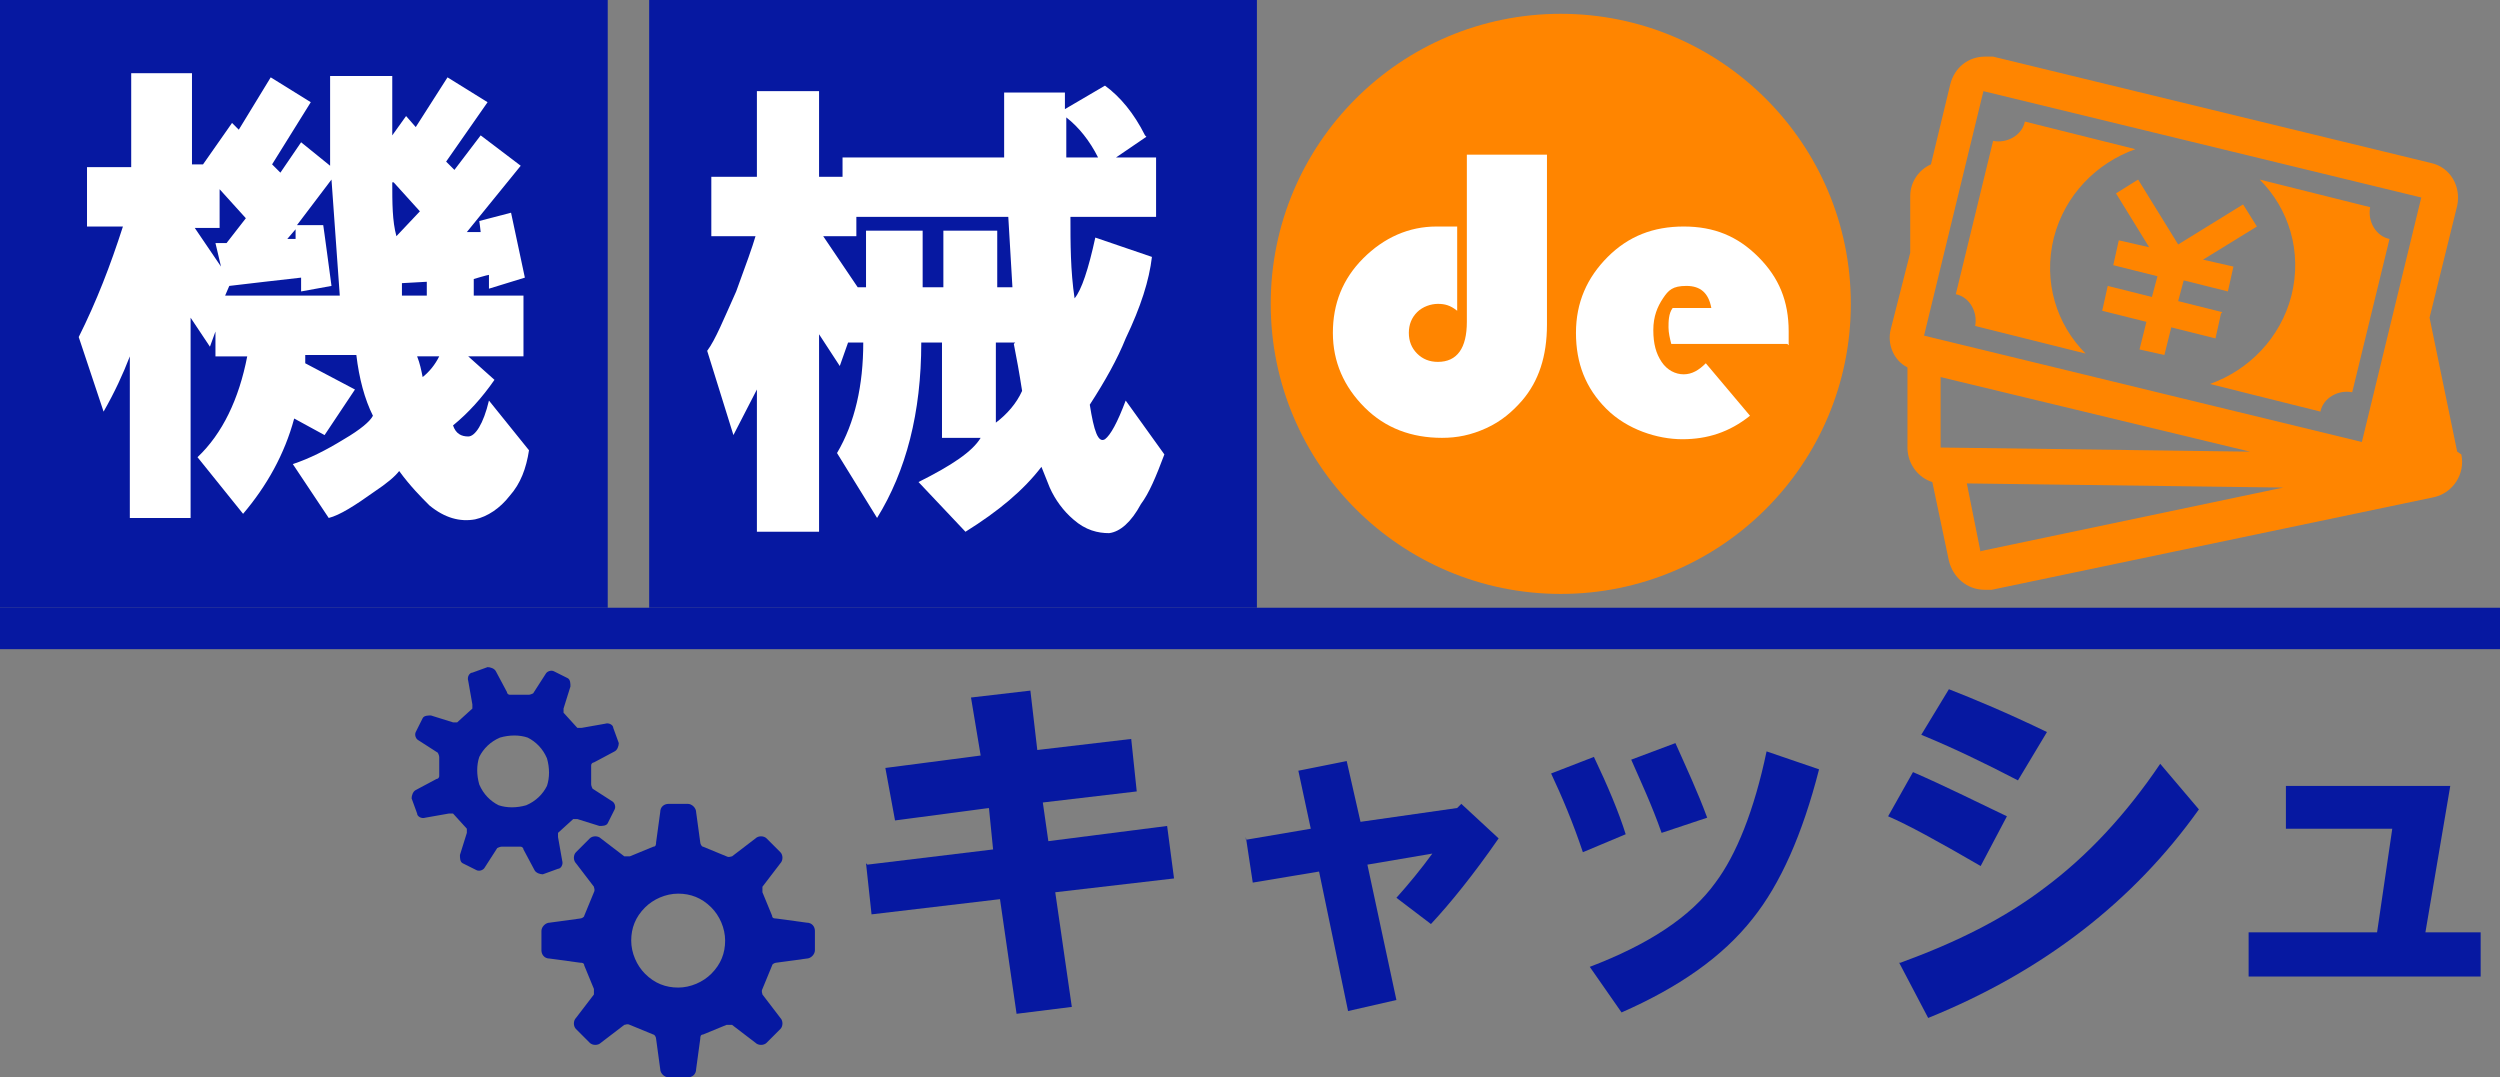 <?xml version="1.0" encoding="UTF-8"?>
<svg id="_レイヤー_1" data-name="レイヤー_1" xmlns="http://www.w3.org/2000/svg" version="1.1" viewBox="0 0 181 78">
  <rect x="0" y="0" width="181" height="78" fill="#808080" stroke="none"/>
  <!-- Generator: Adobe Illustrator 29.1.0, SVG Export Plug-In . SVG Version: 2.1.0 Build 142)  -->
  <defs>
    <style>
      .st0 {
        fill: #ff8500;
      }

      .st1 {
        fill: #fff;
      }

      .st2 {
        fill: #0618a1;
      }
    </style>
  </defs>
  <g>
    <rect class="st2" width="44" height="44"/>
    <rect class="st2" x="47" width="44" height="44"/>
    <path class="st1" d="M17.1,9.7l2.5-4.1,2.9,1.8-2.8,4.5.6.6,1.5-2.2,2.1,1.7v-6.5h4.5v4.3l1-1.4.7.8,2.3-3.6,2.9,1.8-3,4.3.6.6,1.9-2.5,2.9,2.2-3.9,4.8h1c0-.1-.1-.8-.1-.8l2.3-.6,1,4.7-2.6.8v-1c-.1,0-1.1.3-1.1.3v1.2h3.6v4.4h-4l1.9,1.7c-.9,1.3-1.9,2.4-3,3.3.2.6.6.8,1.1.8s1.1-.9,1.5-2.6l2.9,3.6c-.2,1.3-.6,2.4-1.4,3.3-.7.9-1.6,1.5-2.5,1.7-1.1.2-2.2-.1-3.3-1-.6-.6-1.4-1.4-2.2-2.5-.3.4-.9.9-1.8,1.5-1.4,1-2.5,1.7-3.3,1.9l-2.6-3.9c1.2-.4,2.4-1,3.7-1.8,1.2-.7,1.9-1.3,2.1-1.7-.6-1.2-1-2.7-1.2-4.4h-3.7v.6l3.6,1.9-2.2,3.3-2.2-1.2c-.7,2.6-2,4.9-3.7,6.9l-3.3-4.1c1.8-1.7,3-4.2,3.6-7.3h-2.3v-1.8l-.4,1.1-1.4-2.1v14.5h-4.4v-11.7c-.5,1.3-1.1,2.6-1.9,4l-1.8-5.4c1.3-2.6,2.3-5.2,3.2-8h-2.6v-4.3h3.2v-6.8h4.4v6.6h.8l2.1-3,.7.7ZM17.8,15.8l-1.9-2.1v2.8h-1.8l1.9,2.8-.4-1.7h.8l1.4-1.8ZM24,13l-2.5,3.3h1.9c0-.1.6,4.4.6,4.4l-2.2.4v-1c-.1,0-5.2.6-5.2.6l-.3.7h8.3c-.2-2.7-.4-5.5-.6-8.4ZM21.4,17.2v-.6l-.6.7h.6ZM28.4,13.2c0,1.5,0,2.8.3,3.9l1.7-1.8-1.9-2.1ZM29.1,20.6v.8h1.8v-1c-.1,0-1.8.1-1.8.1ZM30.2,25.8c.2.5.3,1,.4,1.5.5-.4.9-.9,1.2-1.5h-1.7Z"/>
    <path class="st1" d="M83,9.9l-2.2,1.5h2.9v4.3h-6.2c0,1.9,0,3.9.3,5.9.5-.6,1-2.1,1.5-4.4l4.1,1.4c-.2,1.7-.8,3.6-1.9,5.9-.6,1.5-1.5,3.1-2.6,4.8.3,1.9.6,2.8,1.1,2.5.4-.3.9-1.2,1.5-2.8l2.8,3.9c-.6,1.6-1.1,2.8-1.7,3.6-.7,1.3-1.5,2-2.3,2.1-.8,0-1.7-.2-2.6-1-.7-.6-1.3-1.4-1.7-2.3l-.6-1.5c-1.3,1.7-3.1,3.2-5.5,4.7l-3.4-3.6c2.4-1.2,3.9-2.2,4.5-3.2h-2.8v-6.9h-1.5c0,5.1-1.1,9.3-3.2,12.7l-2.9-4.7c1.3-2.2,1.9-4.9,1.9-8h-1.1l-.6,1.7-1.5-2.3v14.3h-4.5v-10.3l-1.7,3.3-1.9-6.1c.6-.8,1.2-2.3,2.1-4.3.7-1.9,1.2-3.3,1.4-4h-3.2v-4.3h3.3v-6.2h4.5v6.2h1.7v-1.4h11.7v-4.7h4.4v1.2l2.9-1.7c1.1.8,2.1,2,2.9,3.6ZM59.6,17.1l2.5,3.7h.6v-4.1h4.1v4.1h1.5v-4.1h3.9v4.1h1.1l-.3-5.1h-11v1.4h-2.3ZM73.5,24.8h-1.4v5.8c.8-.6,1.5-1.4,1.9-2.3-.2-1.3-.4-2.4-.6-3.4ZM77.2,11.4h2.3c-.6-1.2-1.4-2.2-2.3-2.9v2.9Z"/>
  </g>
  <circle class="st0" cx="113" cy="22" r="21"/>
  <g>
    <path class="st1" d="M106.5,11.2h5.5v12.3c0,2.3-.6,4.1-1.8,5.5-.7.8-1.5,1.5-2.6,2-1.1.5-2.1.7-3.2.7-2.2,0-4.1-.7-5.6-2.2-1.5-1.5-2.3-3.3-2.3-5.4s.7-3.9,2.2-5.4c1.5-1.5,3.3-2.3,5.3-2.3s.8,0,1.5,0v6.1c-.5-.4-.9-.5-1.4-.5s-1.1.2-1.5.6c-.4.4-.6.9-.6,1.5s.2,1.1.6,1.5.9.6,1.5.6c1.4,0,2.1-1,2.1-2.9v-12.1Z"/>
    <path class="st1" d="M129.4,24.9h-8.4c-.1-.4-.2-.8-.2-1.2s0-1,.3-1.4h2.8c-.2-1.1-.8-1.6-1.8-1.6s-1.3.3-1.7.9c-.4.6-.7,1.3-.7,2.3s.2,1.7.6,2.3c.4.6,1,.9,1.6.9s1.1-.3,1.6-.8l3.2,3.8c-1.5,1.2-3.1,1.7-4.9,1.7s-4-.7-5.5-2.2-2.2-3.3-2.2-5.5.8-4,2.3-5.5c1.5-1.5,3.3-2.2,5.5-2.2s3.9.7,5.4,2.2,2.2,3.2,2.2,5.4,0,.6,0,1Z"/>
  </g>
  <rect class="st2" y="44" width="181" height="3"/>
  <path class="st0" d="M171.6,15l-8-2c2.1,2.1,3.1,5.2,2.3,8.4-.8,3.1-3.1,5.4-5.9,6.4l8,2c.2-1,1.3-1.6,2.3-1.4l2.7-11.1c-1-.2-1.6-1.3-1.4-2.3ZM148.7,17.2c.8-3.1,3.1-5.4,5.9-6.4l-8-2c-.2,1-1.3,1.6-2.3,1.4l-2.7,11.1c1,.2,1.6,1.3,1.4,2.3l8,2c-2.1-2.1-3.1-5.2-2.3-8.4ZM160.9,22.6l-3.2-.8.4-1.5,3.2.8.4-1.8-2.2-.5,3.9-2.4-1-1.6-4.7,2.9-2.9-4.7-1.6,1,2.4,3.9-2.2-.5-.4,1.8,3.2.8-.4,1.5-3.2-.8-.4,1.8,3.2.8-.5,2,1.8.4.5-2,3.2.8.4-1.8ZM177.9,32.7l-2-9.7h0s2-8.1,2-8.1c.3-1.4-.5-2.8-1.9-3.1l-31.7-7.7c-.2,0-.4,0-.6,0-1.2,0-2.2.8-2.5,2l-1.4,5.8c-.9.4-1.5,1.3-1.5,2.3v4.1c0,0-1.4,5.5-1.4,5.5-.3,1.1.2,2.3,1.2,2.8h0c0,.1,0,5.8,0,5.8,0,1.2.8,2.2,1.8,2.5l1.2,5.7c.3,1.2,1.3,2.1,2.6,2.1s.4,0,.5,0l32-6.7c1.4-.3,2.3-1.7,2-3.1ZM140.5,32.4s0,0,0,0,0,0,0,0v-5.1c0,0,22.4,5.4,22.4,5.4l-22.4-.3ZM143.4,40s0,0,0,0,0,0,0,0l-1-5,22.9.3-21.9,4.6ZM171,32s0,0,0,0l-31.7-7.7s0,0,0,0,0,0,0,0l4.3-17.7s0,0,0,0l31.7,7.7s0,0,0,0,0,0,0,0l-4.3,17.7Z"/>
  <g>
    <path class="st2" d="M62.8,62.6l9.1-1.1-.3-3-6.8.9-.7-3.8,6.9-.9-.7-4.2,4.3-.5.5,4.3,6.8-.8.4,3.8-6.8.8.4,2.8,8.6-1.1.5,3.8-8.6,1,1.2,8.3-4,.5-1.2-8.3-9.3,1.1-.4-3.7Z"/>
    <path class="st2" d="M90.2,60.8l4.7-.8-.9-4.2,3.5-.7,1,4.4,7-1,.3-.3,2.7,2.5c-1.8,2.6-3.5,4.7-4.9,6.2l-2.5-1.9c.9-1,1.8-2.1,2.6-3.2l-4.7.8,2.1,9.8-3.5.8-2.1-10.1-4.8.8-.5-3.3Z"/>
    <path class="st2" d="M112.3,56l3.1-1.2c1,2.1,1.8,4,2.3,5.6l-3.1,1.3c-.7-2.1-1.5-4-2.3-5.7ZM115.1,70c4.2-1.6,7.3-3.6,9.1-6.1,1.5-2,2.8-5.2,3.7-9.5l3.8,1.3c-1.2,4.7-2.8,8.3-4.8,10.8-2.2,2.8-5.4,5-9.5,6.8l-2.3-3.3ZM118.1,55l3.2-1.2c.8,1.8,1.6,3.5,2.3,5.4l-3.3,1.1c-.7-2-1.5-3.7-2.2-5.3Z"/>
    <path class="st2" d="M136.7,59.1l1.8-3.2c2.3,1,4.5,2.1,6.8,3.2l-1.9,3.6c-3.1-1.8-5.3-3-6.7-3.6ZM137.6,69.7c4.1-1.5,7.5-3.2,10.4-5.4,3.1-2.3,5.9-5.3,8.4-9l2.8,3.3c-4.7,6.6-11.2,11.7-19.6,15.1l-2.1-4ZM139.1,53.2l2-3.3c1.8.7,4.2,1.7,7.1,3.1l-2.1,3.5c-2.5-1.3-4.8-2.4-7-3.3Z"/>
    <path class="st2" d="M162.9,67.5h9.2l1.1-7.5h-7.7v-3.1h11.9l-1.8,10.6h4v3.2h-16.8v-3.2Z"/>
  </g>
  <g>
    <path class="st2" d="M58.4,66.8l-2.2-.3c-.1,0-.3,0-.3-.2l-.7-1.7c0-.1,0-.3,0-.4l1.3-1.7c.2-.2.2-.6,0-.8l-1-1c-.2-.2-.6-.2-.8,0l-1.7,1.3c-.1,0-.2.1-.4,0l-1.7-.7c-.1,0-.2-.2-.2-.3l-.3-2.2c0-.3-.3-.6-.6-.6h-1.4c-.3,0-.6.2-.6.6l-.3,2.2c0,.1,0,.3-.2.3l-1.7.7c-.1,0-.3,0-.4,0l-1.7-1.3c-.2-.2-.6-.2-.8,0l-1,1c-.2.2-.2.6,0,.8l1.3,1.7c0,.1.1.2,0,.4l-.7,1.7c0,.1-.2.2-.3.2l-2.2.3c-.3,0-.6.3-.6.6v1.4c0,.3.2.6.6.6l2.2.3c.1,0,.3,0,.3.2l.7,1.7c0,.1,0,.3,0,.4l-1.3,1.7c-.2.2-.2.6,0,.8l1,1c.2.2.6.2.8,0l1.7-1.3c.1,0,.2-.1.4,0l1.7.7c.1,0,.2.2.2.3l.3,2.2c0,.3.3.6.6.6h1.4c.3,0,.6-.2.6-.6l.3-2.2c0-.1,0-.3.2-.3l1.7-.7c.1,0,.3,0,.4,0l1.7,1.3c.2.2.6.2.8,0l1-1c.2-.2.2-.6,0-.8l-1.3-1.7c0-.1-.1-.2,0-.4l.7-1.7c0-.1.2-.2.3-.2l2.2-.3c.3,0,.6-.3.6-.6v-1.4c0-.3-.2-.6-.6-.6ZM51.5,70.5c-.6.6-1.5,1-2.4,1s-1.7-.3-2.4-1c-.6-.6-1-1.5-1-2.4s.3-1.7,1-2.4c.6-.6,1.5-1,2.4-1s1.7.3,2.4,1c.6.6,1,1.5,1,2.4,0,.9-.3,1.7-1,2.4Z"/>
    <path class="st2" d="M40.4,62.9c.2,0,.4-.3.3-.6l-.3-1.7c0-.1,0-.2,0-.3l1.1-1c0,0,.2,0,.3,0l1.6.5c.2,0,.5,0,.6-.2l.5-1c.1-.2,0-.5-.2-.6l-1.4-.9c0,0-.1-.2-.1-.3v-1.4c0-.1.1-.2.2-.2l1.5-.8c.2-.1.3-.4.3-.6l-.4-1.1c0-.2-.3-.4-.6-.3l-1.7.3c-.1,0-.2,0-.3,0l-1-1.1c0,0,0-.2,0-.3l.5-1.6c0-.2,0-.5-.2-.6l-1-.5c-.2-.1-.5,0-.6.2l-.9,1.4c0,0-.2.1-.3.1h-1.4c-.1,0-.2-.1-.2-.2l-.8-1.5c-.1-.2-.4-.3-.6-.3l-1.1.4c-.2,0-.4.3-.3.6l.3,1.7c0,.1,0,.2,0,.3l-1.1,1c0,0-.2,0-.3,0l-1.6-.5c-.2,0-.5,0-.6.2l-.5,1c-.1.2,0,.5.2.6l1.4.9c0,0,.1.2.1.3v1.4c0,.1-.1.2-.2.2l-1.5.8c-.2.1-.3.4-.3.6l.4,1.1c0,.2.3.4.6.3l1.7-.3c.1,0,.2,0,.3,0l1,1.1c0,0,0,.2,0,.3l-.5,1.6c0,.2,0,.5.2.6l1,.5c.2.1.5,0,.6-.2l.9-1.4c0,0,.2-.1.3-.1h1.4c.1,0,.2.1.2.2l.8,1.5c.1.2.4.3.6.3l1.1-.4ZM38.1,58.3c-.7.2-1.4.2-2,0-.6-.3-1.1-.8-1.4-1.5-.2-.7-.2-1.4,0-2,.3-.6.8-1.1,1.5-1.4.7-.2,1.4-.2,2,0,.6.3,1.1.8,1.4,1.5.2.7.2,1.4,0,2-.3.6-.8,1.1-1.5,1.4Z"/>
  </g>
</svg>